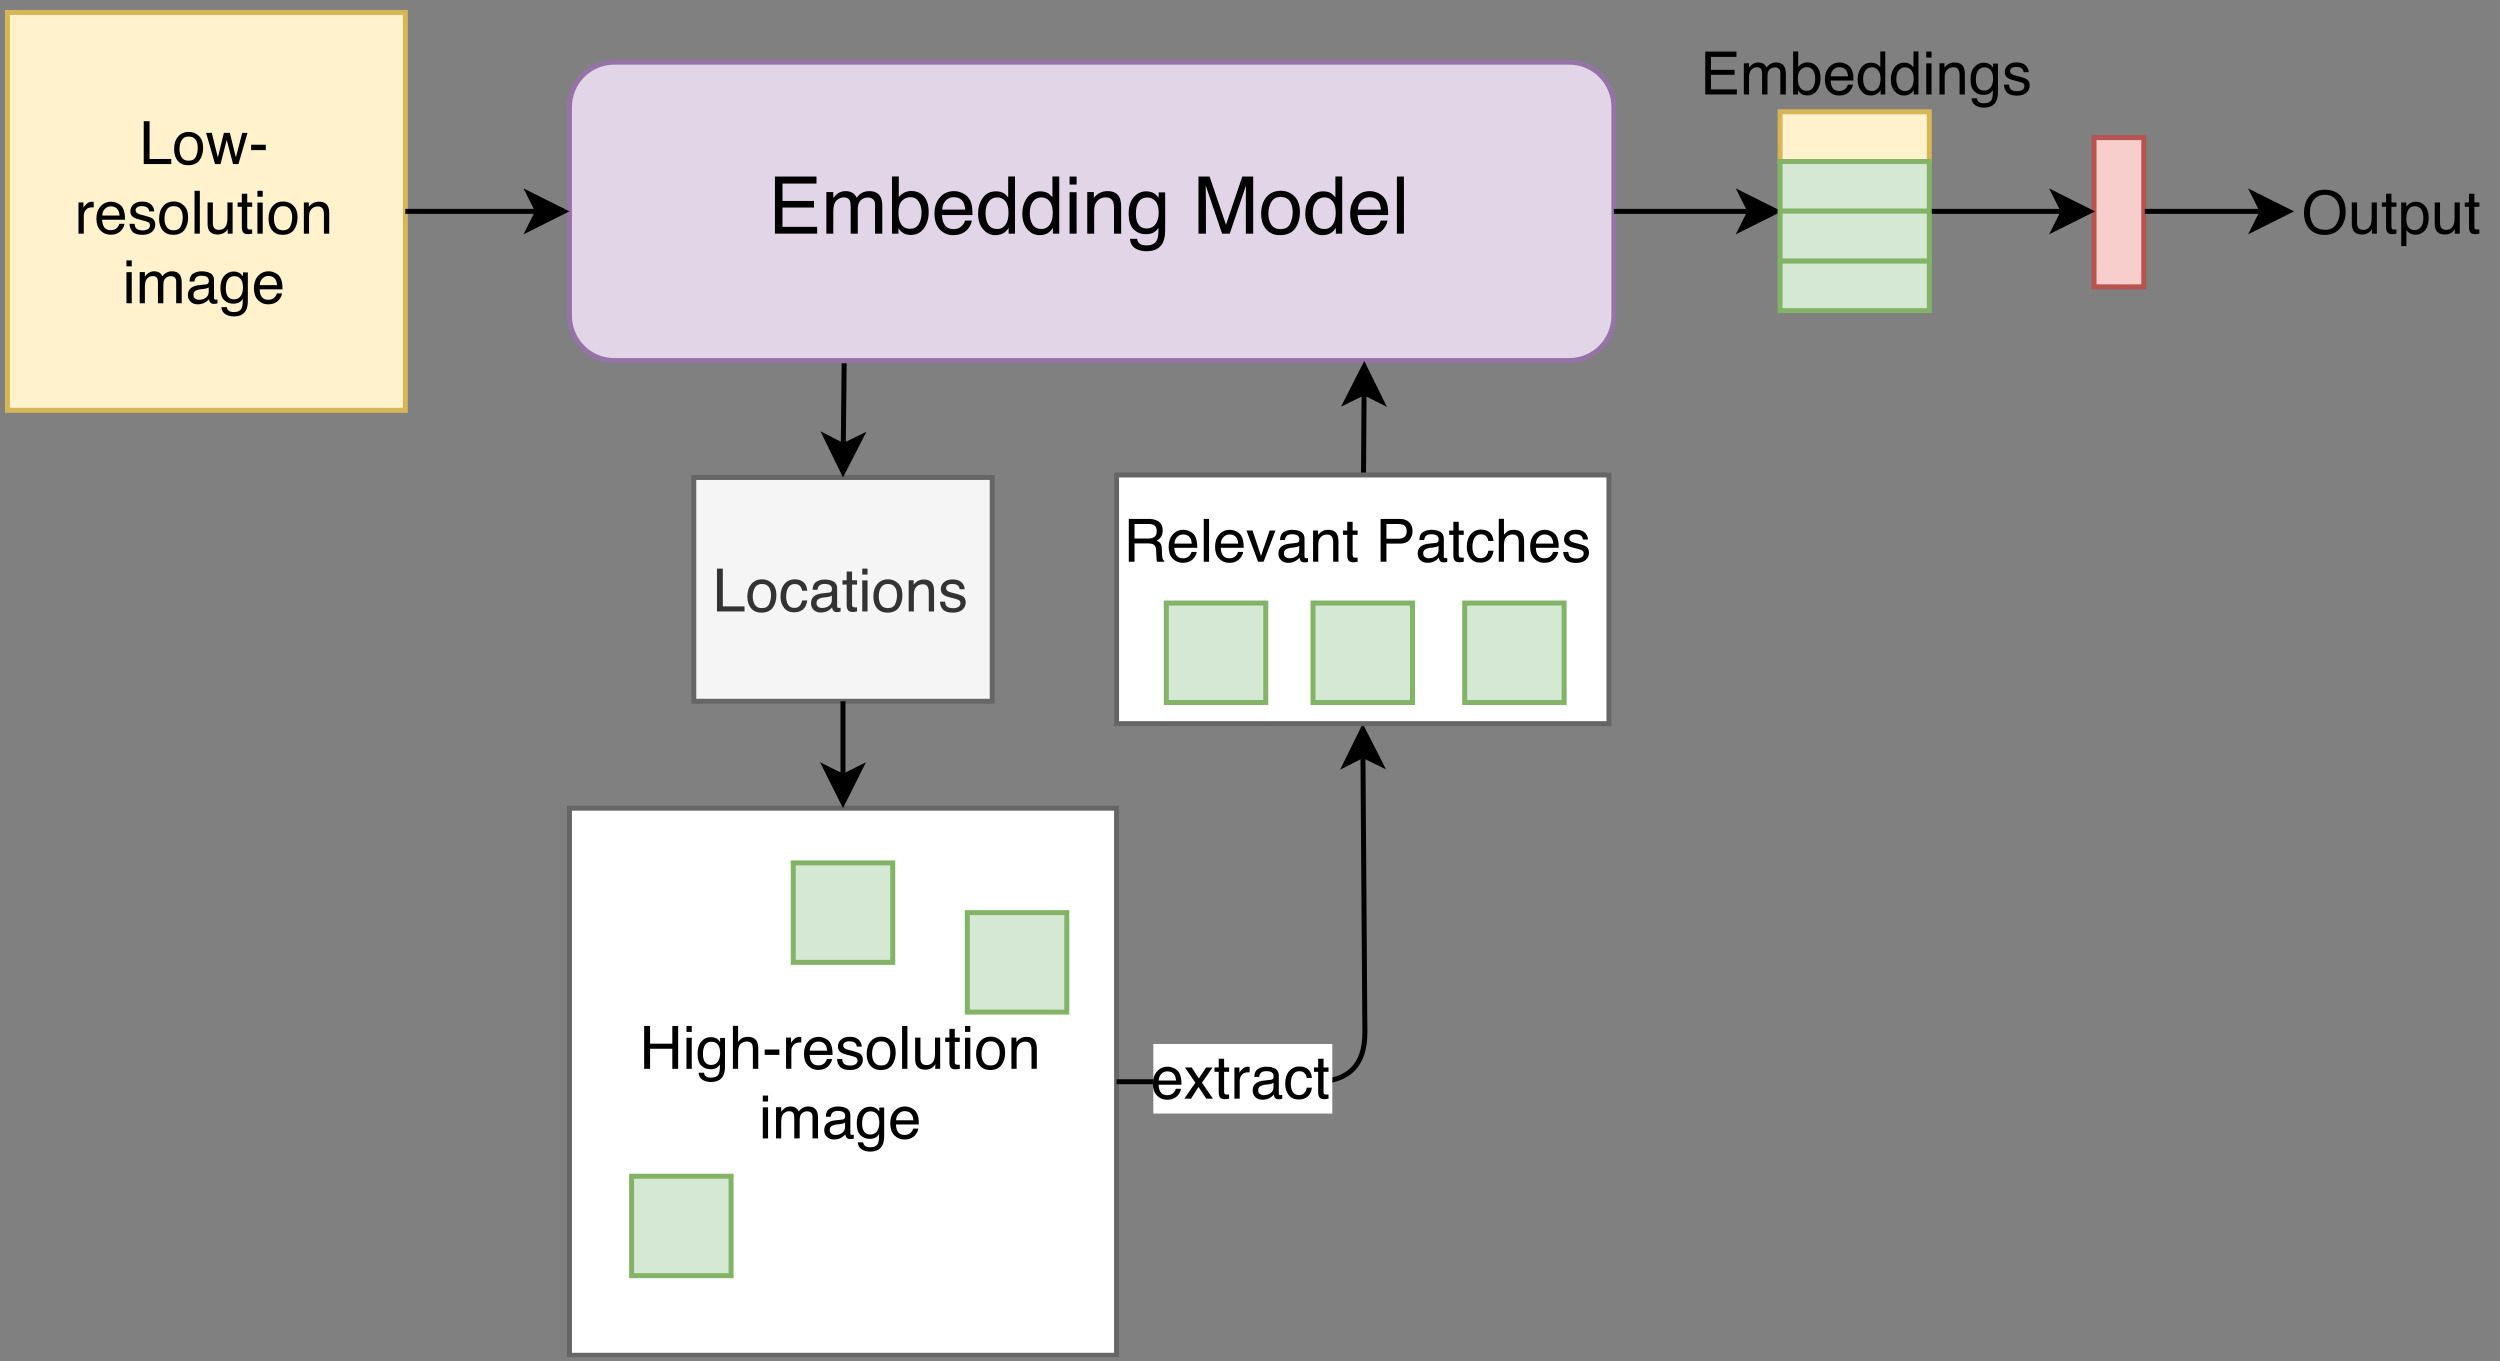 <?xml version="1.0" encoding="UTF-8"?>
<svg xmlns="http://www.w3.org/2000/svg" xmlns:xlink="http://www.w3.org/1999/xlink" width="361.92pt" height="197.04pt" viewBox="0 0 361.92 197.04" version="1.1">
<rect x="0" y="0" width="361.92" height="197.04" fill="#808080" stroke="none"/>
<defs>
<g>
<symbol overflow="visible" id="glyph0-0">
<path style="stroke:none;" d="M 0.281 0 L 0.281 -6.203 L 5.203 -6.203 L 5.203 0 Z M 4.422 -0.781 L 4.422 -5.422 L 1.062 -5.422 L 1.062 -0.781 Z M 4.422 -0.781 "/>
</symbol>
<symbol overflow="visible" id="glyph0-1">
<path style="stroke:none;" d="M 0.656 -6.203 L 1.5 -6.203 L 1.5 -0.734 L 4.641 -0.734 L 4.641 0 L 0.656 0 Z M 0.656 -6.203 "/>
</symbol>
<symbol overflow="visible" id="glyph0-2">
<path style="stroke:none;" d="M 2.344 -0.484 C 2.852 -0.484 3.203 -0.672 3.391 -1.047 C 3.574 -1.43 3.672 -1.859 3.672 -2.328 C 3.672 -2.754 3.602 -3.098 3.469 -3.359 C 3.25 -3.773 2.879 -3.984 2.359 -3.984 C 1.891 -3.984 1.551 -3.805 1.344 -3.453 C 1.133 -3.098 1.031 -2.668 1.031 -2.172 C 1.031 -1.691 1.133 -1.289 1.344 -0.969 C 1.551 -0.645 1.883 -0.484 2.344 -0.484 Z M 2.375 -4.656 C 2.957 -4.656 3.445 -4.457 3.844 -4.062 C 4.246 -3.676 4.453 -3.105 4.453 -2.359 C 4.453 -1.629 4.273 -1.023 3.922 -0.547 C 3.566 -0.066 3.02 0.172 2.281 0.172 C 1.656 0.172 1.16 -0.035 0.797 -0.453 C 0.43 -0.879 0.25 -1.445 0.25 -2.156 C 0.25 -2.914 0.441 -3.52 0.828 -3.969 C 1.211 -4.426 1.727 -4.656 2.375 -4.656 Z M 2.359 -4.625 Z M 2.359 -4.625 "/>
</symbol>
<symbol overflow="visible" id="glyph0-3">
<path style="stroke:none;" d="M 0.906 -4.516 L 1.781 -0.953 L 2.656 -4.516 L 3.516 -4.516 L 4.391 -0.984 L 5.312 -4.516 L 6.078 -4.516 L 4.766 0 L 3.984 0 L 3.062 -3.5 L 2.172 0 L 1.375 0 L 0.078 -4.516 Z M 0.906 -4.516 "/>
</symbol>
<symbol overflow="visible" id="glyph0-4">
<path style="stroke:none;" d="M 0.359 -2.797 L 2.484 -2.797 L 2.484 -2.016 L 0.359 -2.016 Z M 0.359 -2.797 "/>
</symbol>
<symbol overflow="visible" id="glyph0-5">
<path style="stroke:none;" d="M 0.578 -4.516 L 1.297 -4.516 L 1.297 -3.734 C 1.355 -3.887 1.504 -4.078 1.734 -4.297 C 1.961 -4.512 2.227 -4.625 2.531 -4.625 C 2.539 -4.625 2.562 -4.617 2.594 -4.609 C 2.633 -4.609 2.695 -4.602 2.781 -4.594 L 2.781 -3.797 C 2.727 -3.805 2.68 -3.812 2.641 -3.812 C 2.609 -3.812 2.57 -3.812 2.531 -3.812 C 2.145 -3.812 1.848 -3.684 1.641 -3.438 C 1.441 -3.195 1.344 -2.914 1.344 -2.594 L 1.344 0 L 0.578 0 Z M 0.578 -4.516 "/>
</symbol>
<symbol overflow="visible" id="glyph0-6">
<path style="stroke:none;" d="M 2.438 -4.625 C 2.758 -4.625 3.07 -4.543 3.375 -4.391 C 3.676 -4.242 3.906 -4.051 4.062 -3.812 C 4.207 -3.582 4.305 -3.316 4.359 -3.016 C 4.41 -2.805 4.438 -2.473 4.438 -2.016 L 1.125 -2.016 C 1.133 -1.555 1.238 -1.184 1.438 -0.906 C 1.645 -0.633 1.961 -0.5 2.391 -0.5 C 2.785 -0.5 3.098 -0.629 3.328 -0.891 C 3.461 -1.043 3.562 -1.223 3.625 -1.422 L 4.359 -1.422 C 4.348 -1.254 4.285 -1.066 4.172 -0.859 C 4.055 -0.66 3.93 -0.492 3.797 -0.359 C 3.566 -0.141 3.277 0.008 2.938 0.094 C 2.758 0.133 2.555 0.156 2.328 0.156 C 1.766 0.156 1.285 -0.047 0.891 -0.453 C 0.492 -0.855 0.297 -1.43 0.297 -2.172 C 0.297 -2.898 0.492 -3.488 0.891 -3.938 C 1.285 -4.395 1.801 -4.625 2.438 -4.625 Z M 3.656 -2.625 C 3.625 -2.945 3.551 -3.207 3.438 -3.406 C 3.227 -3.77 2.879 -3.953 2.391 -3.953 C 2.047 -3.953 1.754 -3.824 1.516 -3.578 C 1.273 -3.328 1.148 -3.008 1.141 -2.625 Z M 2.359 -4.625 Z M 2.359 -4.625 "/>
</symbol>
<symbol overflow="visible" id="glyph0-7">
<path style="stroke:none;" d="M 1.016 -1.422 C 1.035 -1.16 1.098 -0.961 1.203 -0.828 C 1.387 -0.586 1.719 -0.469 2.188 -0.469 C 2.465 -0.469 2.711 -0.523 2.922 -0.641 C 3.137 -0.762 3.25 -0.957 3.25 -1.219 C 3.25 -1.414 3.164 -1.562 3 -1.656 C 2.883 -1.715 2.664 -1.789 2.344 -1.875 L 1.75 -2.031 C 1.363 -2.121 1.074 -2.227 0.891 -2.344 C 0.566 -2.551 0.406 -2.836 0.406 -3.203 C 0.406 -3.629 0.555 -3.973 0.859 -4.234 C 1.168 -4.504 1.586 -4.641 2.109 -4.641 C 2.785 -4.641 3.273 -4.434 3.578 -4.031 C 3.762 -3.781 3.859 -3.508 3.859 -3.219 L 3.141 -3.219 C 3.129 -3.383 3.066 -3.539 2.953 -3.688 C 2.785 -3.883 2.48 -3.984 2.047 -3.984 C 1.766 -3.984 1.543 -3.926 1.391 -3.812 C 1.242 -3.707 1.172 -3.566 1.172 -3.391 C 1.172 -3.191 1.27 -3.035 1.469 -2.922 C 1.582 -2.848 1.75 -2.785 1.969 -2.734 L 2.469 -2.609 C 3.008 -2.473 3.375 -2.34 3.562 -2.219 C 3.863 -2.031 4.016 -1.727 4.016 -1.312 C 4.016 -0.906 3.855 -0.555 3.547 -0.266 C 3.242 0.023 2.777 0.172 2.156 0.172 C 1.477 0.172 0.996 0.02 0.719 -0.281 C 0.445 -0.59 0.301 -0.973 0.281 -1.422 Z M 2.125 -4.625 Z M 2.125 -4.625 "/>
</symbol>
<symbol overflow="visible" id="glyph0-8">
<path style="stroke:none;" d="M 0.578 -6.203 L 1.344 -6.203 L 1.344 0 L 0.578 0 Z M 0.578 -6.203 "/>
</symbol>
<symbol overflow="visible" id="glyph0-9">
<path style="stroke:none;" d="M 1.312 -4.516 L 1.312 -1.516 C 1.312 -1.285 1.348 -1.098 1.422 -0.953 C 1.555 -0.68 1.812 -0.547 2.188 -0.547 C 2.707 -0.547 3.066 -0.781 3.266 -1.25 C 3.367 -1.508 3.422 -1.859 3.422 -2.297 L 3.422 -4.516 L 4.172 -4.516 L 4.172 0 L 3.453 0 L 3.469 -0.672 C 3.375 -0.492 3.246 -0.348 3.094 -0.234 C 2.812 0.004 2.461 0.125 2.047 0.125 C 1.398 0.125 0.961 -0.086 0.734 -0.516 C 0.609 -0.754 0.547 -1.066 0.547 -1.453 L 0.547 -4.516 Z M 2.359 -4.625 Z M 2.359 -4.625 "/>
</symbol>
<symbol overflow="visible" id="glyph0-10">
<path style="stroke:none;" d="M 0.703 -5.781 L 1.484 -5.781 L 1.484 -4.516 L 2.203 -4.516 L 2.203 -3.891 L 1.484 -3.891 L 1.484 -0.953 C 1.484 -0.797 1.535 -0.691 1.641 -0.641 C 1.691 -0.609 1.789 -0.594 1.938 -0.594 C 1.965 -0.594 2.004 -0.594 2.047 -0.594 C 2.086 -0.594 2.141 -0.594 2.203 -0.594 L 2.203 0 C 2.109 0.02 2.012 0.035 1.922 0.047 C 1.828 0.066 1.727 0.078 1.625 0.078 C 1.27 0.078 1.023 -0.008 0.891 -0.188 C 0.766 -0.371 0.703 -0.613 0.703 -0.906 L 0.703 -3.891 L 0.094 -3.891 L 0.094 -4.516 L 0.703 -4.516 Z M 0.703 -5.781 "/>
</symbol>
<symbol overflow="visible" id="glyph0-11">
<path style="stroke:none;" d="M 0.562 -4.5 L 1.328 -4.5 L 1.328 0 L 0.562 0 Z M 0.562 -6.203 L 1.328 -6.203 L 1.328 -5.344 L 0.562 -5.344 Z M 0.562 -6.203 "/>
</symbol>
<symbol overflow="visible" id="glyph0-12">
<path style="stroke:none;" d="M 0.562 -4.516 L 1.281 -4.516 L 1.281 -3.875 C 1.488 -4.145 1.711 -4.336 1.953 -4.453 C 2.191 -4.566 2.457 -4.625 2.75 -4.625 C 3.395 -4.625 3.828 -4.398 4.047 -3.953 C 4.168 -3.703 4.234 -3.352 4.234 -2.906 L 4.234 0 L 3.469 0 L 3.469 -2.844 C 3.469 -3.121 3.426 -3.348 3.344 -3.516 C 3.207 -3.793 2.961 -3.938 2.609 -3.938 C 2.43 -3.938 2.285 -3.914 2.172 -3.875 C 1.961 -3.812 1.777 -3.691 1.625 -3.516 C 1.5 -3.359 1.414 -3.199 1.375 -3.047 C 1.332 -2.891 1.312 -2.66 1.312 -2.359 L 1.312 0 L 0.562 0 Z M 2.344 -4.625 Z M 2.344 -4.625 "/>
</symbol>
<symbol overflow="visible" id="glyph0-13">
<path style="stroke:none;" d="M 0.562 -4.516 L 1.312 -4.516 L 1.312 -3.875 C 1.488 -4.09 1.648 -4.254 1.797 -4.359 C 2.043 -4.535 2.332 -4.625 2.656 -4.625 C 3.008 -4.625 3.297 -4.535 3.516 -4.359 C 3.637 -4.254 3.754 -4.102 3.859 -3.906 C 4.023 -4.145 4.223 -4.32 4.453 -4.438 C 4.68 -4.559 4.938 -4.625 5.219 -4.625 C 5.82 -4.625 6.234 -4.402 6.453 -3.969 C 6.574 -3.727 6.641 -3.41 6.641 -3.016 L 6.641 0 L 5.844 0 L 5.844 -3.141 C 5.844 -3.441 5.762 -3.645 5.609 -3.75 C 5.461 -3.863 5.285 -3.922 5.078 -3.922 C 4.773 -3.922 4.512 -3.82 4.297 -3.625 C 4.086 -3.426 3.984 -3.09 3.984 -2.625 L 3.984 0 L 3.203 0 L 3.203 -2.953 C 3.203 -3.254 3.164 -3.477 3.094 -3.625 C 2.977 -3.832 2.762 -3.938 2.453 -3.938 C 2.16 -3.938 1.895 -3.82 1.656 -3.594 C 1.426 -3.375 1.312 -2.973 1.312 -2.391 L 1.312 0 L 0.562 0 Z M 0.562 -4.516 "/>
</symbol>
<symbol overflow="visible" id="glyph0-14">
<path style="stroke:none;" d="M 1.141 -1.203 C 1.141 -0.984 1.219 -0.809 1.375 -0.688 C 1.539 -0.562 1.734 -0.5 1.953 -0.5 C 2.211 -0.5 2.469 -0.555 2.719 -0.672 C 3.145 -0.879 3.359 -1.219 3.359 -1.688 L 3.359 -2.297 C 3.266 -2.234 3.145 -2.18 3 -2.141 C 2.852 -2.109 2.707 -2.082 2.562 -2.062 L 2.109 -2.016 C 1.836 -1.973 1.629 -1.91 1.484 -1.828 C 1.254 -1.703 1.141 -1.492 1.141 -1.203 Z M 2.984 -2.734 C 3.148 -2.754 3.266 -2.828 3.328 -2.953 C 3.355 -3.023 3.375 -3.125 3.375 -3.25 C 3.375 -3.508 3.277 -3.695 3.094 -3.812 C 2.914 -3.926 2.652 -3.984 2.312 -3.984 C 1.914 -3.984 1.633 -3.879 1.469 -3.672 C 1.375 -3.547 1.309 -3.367 1.281 -3.141 L 0.578 -3.141 C 0.586 -3.691 0.766 -4.078 1.109 -4.297 C 1.461 -4.512 1.867 -4.625 2.328 -4.625 C 2.855 -4.625 3.289 -4.523 3.625 -4.328 C 3.957 -4.117 4.125 -3.801 4.125 -3.375 L 4.125 -0.781 C 4.125 -0.695 4.141 -0.629 4.172 -0.578 C 4.199 -0.535 4.27 -0.516 4.375 -0.516 C 4.402 -0.516 4.441 -0.516 4.484 -0.516 C 4.523 -0.523 4.57 -0.535 4.625 -0.547 L 4.625 0.016 C 4.5 0.055 4.402 0.078 4.344 0.078 C 4.281 0.086 4.195 0.094 4.094 0.094 C 3.832 0.094 3.645 0 3.531 -0.188 C 3.469 -0.277 3.418 -0.414 3.391 -0.594 C 3.242 -0.395 3.023 -0.215 2.734 -0.062 C 2.441 0.082 2.117 0.156 1.766 0.156 C 1.348 0.156 1.004 0.027 0.734 -0.219 C 0.473 -0.477 0.344 -0.801 0.344 -1.188 C 0.344 -1.602 0.473 -1.926 0.734 -2.156 C 0.992 -2.383 1.336 -2.531 1.766 -2.594 Z M 2.344 -4.625 Z M 2.344 -4.625 "/>
</symbol>
<symbol overflow="visible" id="glyph0-15">
<path style="stroke:none;" d="M 2.156 -4.594 C 2.508 -4.594 2.816 -4.508 3.078 -4.344 C 3.223 -4.238 3.367 -4.09 3.516 -3.906 L 3.516 -4.469 L 4.219 -4.469 L 4.219 -0.359 C 4.219 0.211 4.133 0.66 3.969 0.984 C 3.656 1.598 3.059 1.906 2.188 1.906 C 1.695 1.906 1.285 1.793 0.953 1.578 C 0.617 1.359 0.43 1.02 0.391 0.562 L 1.172 0.562 C 1.199 0.758 1.273 0.914 1.391 1.031 C 1.555 1.195 1.828 1.281 2.203 1.281 C 2.785 1.281 3.164 1.074 3.344 0.672 C 3.445 0.422 3.492 -0.008 3.484 -0.625 C 3.336 -0.395 3.152 -0.223 2.938 -0.109 C 2.727 0.004 2.445 0.062 2.094 0.062 C 1.602 0.062 1.168 -0.109 0.797 -0.453 C 0.43 -0.805 0.25 -1.383 0.25 -2.188 C 0.25 -2.945 0.43 -3.535 0.797 -3.953 C 1.168 -4.379 1.625 -4.594 2.156 -4.594 Z M 3.516 -2.281 C 3.516 -2.84 3.398 -3.254 3.172 -3.516 C 2.941 -3.785 2.648 -3.922 2.297 -3.922 C 1.754 -3.922 1.383 -3.668 1.188 -3.172 C 1.082 -2.91 1.031 -2.559 1.031 -2.125 C 1.031 -1.613 1.133 -1.223 1.344 -0.953 C 1.551 -0.691 1.832 -0.562 2.188 -0.562 C 2.727 -0.562 3.109 -0.805 3.328 -1.297 C 3.449 -1.574 3.516 -1.906 3.516 -2.281 Z M 2.234 -4.625 Z M 2.234 -4.625 "/>
</symbol>
<symbol overflow="visible" id="glyph0-16">
<path style="stroke:none;" d="M 2.297 -4.656 C 2.805 -4.656 3.219 -4.527 3.531 -4.281 C 3.852 -4.031 4.051 -3.602 4.125 -3 L 3.375 -3 C 3.332 -3.277 3.227 -3.508 3.062 -3.688 C 2.906 -3.871 2.648 -3.969 2.297 -3.969 C 1.816 -3.969 1.473 -3.73 1.266 -3.266 C 1.129 -2.953 1.062 -2.57 1.062 -2.125 C 1.062 -1.676 1.156 -1.293 1.344 -0.984 C 1.527 -0.672 1.832 -0.516 2.25 -0.516 C 2.559 -0.516 2.812 -0.609 3 -0.797 C 3.184 -0.992 3.312 -1.258 3.375 -1.594 L 4.125 -1.594 C 4.031 -1 3.816 -0.559 3.484 -0.281 C 3.148 -0.008 2.715 0.125 2.188 0.125 C 1.594 0.125 1.117 -0.086 0.766 -0.516 C 0.422 -0.949 0.25 -1.492 0.25 -2.141 C 0.25 -2.93 0.441 -3.547 0.828 -3.984 C 1.211 -4.43 1.703 -4.656 2.297 -4.656 Z M 2.188 -4.625 Z M 2.188 -4.625 "/>
</symbol>
<symbol overflow="visible" id="glyph0-17">
<path style="stroke:none;" d="M 0.672 -6.203 L 1.531 -6.203 L 1.531 -3.641 L 4.75 -3.641 L 4.75 -6.203 L 5.594 -6.203 L 5.594 0 L 4.75 0 L 4.75 -2.906 L 1.531 -2.906 L 1.531 0 L 0.672 0 Z M 0.672 -6.203 "/>
</symbol>
<symbol overflow="visible" id="glyph0-18">
<path style="stroke:none;" d="M 0.562 -6.219 L 1.312 -6.219 L 1.312 -3.906 C 1.496 -4.133 1.66 -4.297 1.797 -4.391 C 2.043 -4.543 2.352 -4.625 2.719 -4.625 C 3.371 -4.625 3.816 -4.395 4.047 -3.938 C 4.168 -3.688 4.234 -3.34 4.234 -2.906 L 4.234 0 L 3.453 0 L 3.453 -2.844 C 3.453 -3.176 3.41 -3.422 3.328 -3.578 C 3.191 -3.824 2.934 -3.953 2.562 -3.953 C 2.238 -3.953 1.945 -3.84 1.688 -3.625 C 1.438 -3.406 1.312 -2.992 1.312 -2.391 L 1.312 0 L 0.562 0 Z M 0.562 -6.219 "/>
</symbol>
<symbol overflow="visible" id="glyph0-19">
<path style="stroke:none;" d="M 0.125 -4.516 L 1.109 -4.516 L 2.141 -2.922 L 3.203 -4.516 L 4.125 -4.5 L 2.594 -2.312 L 4.188 0 L 3.219 0 L 2.094 -1.703 L 1.016 0 L 0.047 0 L 1.641 -2.312 Z M 0.125 -4.516 "/>
</symbol>
<symbol overflow="visible" id="glyph0-20">
<path style="stroke:none;" d="M 3.328 -6.359 C 4.418 -6.359 5.234 -6.008 5.766 -5.312 C 6.168 -4.758 6.375 -4.055 6.375 -3.203 C 6.375 -2.273 6.137 -1.508 5.672 -0.906 C 5.117 -0.176 4.332 0.188 3.312 0.188 C 2.363 0.188 1.613 -0.129 1.062 -0.766 C 0.582 -1.367 0.344 -2.133 0.344 -3.062 C 0.344 -3.902 0.551 -4.625 0.969 -5.219 C 1.496 -5.977 2.285 -6.359 3.328 -6.359 Z M 3.422 -0.562 C 4.16 -0.562 4.691 -0.828 5.016 -1.359 C 5.348 -1.887 5.516 -2.5 5.516 -3.188 C 5.516 -3.914 5.32 -4.504 4.938 -4.953 C 4.562 -5.398 4.043 -5.625 3.391 -5.625 C 2.742 -5.625 2.215 -5.398 1.812 -4.953 C 1.406 -4.516 1.203 -3.867 1.203 -3.016 C 1.203 -2.328 1.375 -1.742 1.719 -1.266 C 2.07 -0.797 2.641 -0.562 3.422 -0.562 Z M 3.359 -6.359 Z M 3.359 -6.359 "/>
</symbol>
<symbol overflow="visible" id="glyph0-21">
<path style="stroke:none;" d="M 2.469 -0.516 C 2.82 -0.516 3.113 -0.66 3.344 -0.953 C 3.582 -1.254 3.703 -1.695 3.703 -2.281 C 3.703 -2.645 3.648 -2.957 3.547 -3.219 C 3.348 -3.715 2.988 -3.969 2.469 -3.969 C 1.938 -3.969 1.574 -3.699 1.391 -3.172 C 1.285 -2.891 1.234 -2.527 1.234 -2.094 C 1.234 -1.75 1.285 -1.449 1.391 -1.203 C 1.574 -0.742 1.938 -0.516 2.469 -0.516 Z M 0.5 -4.5 L 1.234 -4.5 L 1.234 -3.891 C 1.387 -4.098 1.555 -4.258 1.734 -4.375 C 1.992 -4.539 2.297 -4.625 2.641 -4.625 C 3.148 -4.625 3.582 -4.426 3.938 -4.031 C 4.289 -3.645 4.469 -3.086 4.469 -2.359 C 4.469 -1.367 4.211 -0.664 3.703 -0.25 C 3.379 0.02 2.996 0.156 2.562 0.156 C 2.219 0.156 1.93 0.074 1.703 -0.078 C 1.566 -0.16 1.414 -0.301 1.25 -0.5 L 1.25 1.797 L 0.5 1.797 Z M 0.5 -4.5 "/>
</symbol>
<symbol overflow="visible" id="glyph0-22">
<path style="stroke:none;" d="M 3.547 -3.359 C 3.93 -3.359 4.238 -3.438 4.469 -3.594 C 4.695 -3.746 4.812 -4.035 4.812 -4.453 C 4.812 -4.887 4.652 -5.188 4.344 -5.344 C 4.164 -5.426 3.934 -5.469 3.656 -5.469 L 1.594 -5.469 L 1.594 -3.359 Z M 0.766 -6.203 L 3.625 -6.203 C 4.102 -6.203 4.492 -6.129 4.797 -5.984 C 5.379 -5.723 5.672 -5.238 5.672 -4.531 C 5.672 -4.156 5.59 -3.848 5.438 -3.609 C 5.281 -3.379 5.066 -3.191 4.797 -3.047 C 5.035 -2.953 5.219 -2.82 5.344 -2.656 C 5.465 -2.5 5.535 -2.238 5.547 -1.875 L 5.578 -1.047 C 5.586 -0.805 5.609 -0.629 5.641 -0.516 C 5.691 -0.316 5.781 -0.191 5.906 -0.141 L 5.906 0 L 4.875 0 C 4.844 -0.051 4.816 -0.117 4.797 -0.203 C 4.785 -0.285 4.773 -0.453 4.766 -0.703 L 4.719 -1.734 C 4.695 -2.137 4.543 -2.41 4.266 -2.547 C 4.109 -2.617 3.855 -2.656 3.516 -2.656 L 1.594 -2.656 L 1.594 0 L 0.766 0 Z M 0.766 -6.203 "/>
</symbol>
<symbol overflow="visible" id="glyph0-23">
<path style="stroke:none;" d="M 0.922 -4.516 L 2.141 -0.844 L 3.391 -4.516 L 4.234 -4.516 L 2.516 0 L 1.719 0 L 0.047 -4.516 Z M 0.922 -4.516 "/>
</symbol>
<symbol overflow="visible" id="glyph0-24">
<path style="stroke:none;" d=""/>
</symbol>
<symbol overflow="visible" id="glyph0-25">
<path style="stroke:none;" d="M 0.734 -6.203 L 3.531 -6.203 C 4.082 -6.203 4.523 -6.043 4.859 -5.734 C 5.191 -5.422 5.359 -4.98 5.359 -4.422 C 5.359 -3.941 5.207 -3.52 4.906 -3.156 C 4.613 -2.801 4.152 -2.625 3.531 -2.625 L 1.578 -2.625 L 1.578 0 L 0.734 0 Z M 4.516 -4.422 C 4.516 -4.867 4.348 -5.176 4.016 -5.344 C 3.828 -5.426 3.57 -5.469 3.25 -5.469 L 1.578 -5.469 L 1.578 -3.328 L 3.25 -3.328 C 3.621 -3.328 3.926 -3.406 4.156 -3.562 C 4.395 -3.727 4.516 -4.016 4.516 -4.422 Z M 4.516 -4.422 "/>
</symbol>
<symbol overflow="visible" id="glyph0-26">
<path style="stroke:none;" d="M 0.734 -6.203 L 5.25 -6.203 L 5.25 -5.438 L 1.562 -5.438 L 1.562 -3.562 L 4.984 -3.562 L 4.984 -2.844 L 1.562 -2.844 L 1.562 -0.734 L 5.312 -0.734 L 5.312 0 L 0.734 0 Z M 3.031 -6.203 Z M 3.031 -6.203 "/>
</symbol>
<symbol overflow="visible" id="glyph0-27">
<path style="stroke:none;" d="M 0.5 -6.219 L 1.234 -6.219 L 1.234 -3.969 C 1.398 -4.184 1.598 -4.352 1.828 -4.469 C 2.055 -4.582 2.305 -4.641 2.578 -4.641 C 3.137 -4.641 3.594 -4.441 3.938 -4.047 C 4.289 -3.66 4.469 -3.09 4.469 -2.344 C 4.469 -1.633 4.293 -1.039 3.953 -0.562 C 3.609 -0.094 3.129 0.141 2.516 0.141 C 2.172 0.141 1.883 0.055 1.656 -0.109 C 1.508 -0.199 1.355 -0.359 1.203 -0.578 L 1.203 0 L 0.5 0 Z M 2.469 -0.531 C 2.883 -0.531 3.191 -0.691 3.391 -1.016 C 3.598 -1.336 3.703 -1.77 3.703 -2.312 C 3.703 -2.777 3.598 -3.172 3.391 -3.484 C 3.191 -3.793 2.895 -3.953 2.5 -3.953 C 2.145 -3.953 1.836 -3.82 1.578 -3.562 C 1.316 -3.312 1.188 -2.895 1.188 -2.312 C 1.188 -1.883 1.242 -1.539 1.359 -1.281 C 1.555 -0.781 1.926 -0.531 2.469 -0.531 Z M 2.469 -0.531 "/>
</symbol>
<symbol overflow="visible" id="glyph0-28">
<path style="stroke:none;" d="M 1.031 -2.203 C 1.031 -1.723 1.133 -1.316 1.344 -0.984 C 1.551 -0.66 1.879 -0.5 2.328 -0.5 C 2.68 -0.5 2.973 -0.648 3.203 -0.953 C 3.43 -1.254 3.547 -1.688 3.547 -2.25 C 3.547 -2.82 3.426 -3.242 3.188 -3.516 C 2.957 -3.793 2.668 -3.938 2.328 -3.938 C 1.941 -3.938 1.629 -3.789 1.391 -3.5 C 1.148 -3.207 1.031 -2.773 1.031 -2.203 Z M 2.188 -4.594 C 2.527 -4.594 2.816 -4.52 3.047 -4.375 C 3.18 -4.289 3.336 -4.145 3.516 -3.938 L 3.516 -6.219 L 4.234 -6.219 L 4.234 0 L 3.562 0 L 3.562 -0.625 C 3.383 -0.352 3.168 -0.152 2.922 -0.031 C 2.68 0.09 2.402 0.156 2.094 0.156 C 1.594 0.156 1.152 -0.051 0.781 -0.469 C 0.414 -0.895 0.234 -1.461 0.234 -2.172 C 0.234 -2.824 0.398 -3.395 0.734 -3.875 C 1.074 -4.352 1.562 -4.594 2.188 -4.594 Z M 2.188 -4.594 "/>
</symbol>
<symbol overflow="visible" id="glyph1-0">
<path style="stroke:none;" d="M 0.375 0 L 0.375 -8.266 L 6.922 -8.266 L 6.922 0 Z M 5.891 -1.031 L 5.891 -7.219 L 1.406 -7.219 L 1.406 -1.031 Z M 5.891 -1.031 "/>
</symbol>
<symbol overflow="visible" id="glyph1-1">
<path style="stroke:none;" d="M 0.984 -8.266 L 7 -8.266 L 7 -7.25 L 2.078 -7.25 L 2.078 -4.734 L 6.641 -4.734 L 6.641 -3.781 L 2.078 -3.781 L 2.078 -0.984 L 7.094 -0.984 L 7.094 0 L 0.984 0 Z M 4.031 -8.266 Z M 4.031 -8.266 "/>
</symbol>
<symbol overflow="visible" id="glyph1-2">
<path style="stroke:none;" d="M 0.75 -6.016 L 1.75 -6.016 L 1.75 -5.172 C 1.988 -5.461 2.203 -5.676 2.391 -5.812 C 2.723 -6.039 3.102 -6.156 3.531 -6.156 C 4.008 -6.156 4.395 -6.035 4.688 -5.797 C 4.852 -5.66 5.004 -5.461 5.141 -5.203 C 5.367 -5.523 5.633 -5.766 5.938 -5.922 C 6.238 -6.074 6.578 -6.156 6.953 -6.156 C 7.762 -6.156 8.316 -5.863 8.609 -5.281 C 8.762 -4.969 8.844 -4.543 8.844 -4.016 L 8.844 0 L 7.797 0 L 7.797 -4.188 C 7.797 -4.582 7.691 -4.852 7.484 -5 C 7.285 -5.152 7.043 -5.234 6.766 -5.234 C 6.359 -5.234 6.008 -5.098 5.719 -4.828 C 5.438 -4.566 5.297 -4.121 5.297 -3.5 L 5.297 0 L 4.266 0 L 4.266 -3.938 C 4.266 -4.34 4.215 -4.641 4.125 -4.828 C 3.969 -5.105 3.68 -5.25 3.266 -5.25 C 2.879 -5.25 2.527 -5.098 2.219 -4.797 C 1.906 -4.504 1.75 -3.965 1.75 -3.188 L 1.75 0 L 0.75 0 Z M 0.75 -6.016 "/>
</symbol>
<symbol overflow="visible" id="glyph1-3">
<path style="stroke:none;" d="M 0.656 -8.281 L 1.641 -8.281 L 1.641 -5.297 C 1.867 -5.574 2.133 -5.789 2.438 -5.938 C 2.746 -6.09 3.082 -6.172 3.438 -6.172 C 4.184 -6.172 4.797 -5.914 5.266 -5.406 C 5.73 -4.895 5.969 -4.133 5.969 -3.125 C 5.969 -2.176 5.73 -1.383 5.266 -0.75 C 4.805 -0.125 4.168 0.188 3.359 0.188 C 2.898 0.188 2.512 0.074 2.203 -0.141 C 2.016 -0.273 1.809 -0.484 1.594 -0.766 L 1.594 0 L 0.656 0 Z M 3.297 -0.703 C 3.836 -0.703 4.242 -0.914 4.516 -1.344 C 4.793 -1.777 4.938 -2.359 4.938 -3.078 C 4.938 -3.711 4.793 -4.238 4.516 -4.656 C 4.242 -5.07 3.848 -5.281 3.328 -5.281 C 2.859 -5.281 2.449 -5.105 2.109 -4.766 C 1.766 -4.422 1.594 -3.855 1.594 -3.078 C 1.594 -2.516 1.664 -2.055 1.812 -1.703 C 2.07 -1.035 2.566 -0.703 3.297 -0.703 Z M 3.297 -0.703 "/>
</symbol>
<symbol overflow="visible" id="glyph1-4">
<path style="stroke:none;" d="M 3.25 -6.156 C 3.676 -6.156 4.086 -6.055 4.484 -5.859 C 4.887 -5.66 5.195 -5.398 5.406 -5.078 C 5.613 -4.773 5.75 -4.418 5.812 -4.016 C 5.871 -3.734 5.906 -3.289 5.906 -2.688 L 1.484 -2.688 C 1.504 -2.07 1.648 -1.574 1.922 -1.203 C 2.191 -0.836 2.609 -0.656 3.172 -0.656 C 3.699 -0.656 4.125 -0.832 4.438 -1.188 C 4.621 -1.383 4.754 -1.617 4.828 -1.891 L 5.812 -1.891 C 5.789 -1.672 5.707 -1.426 5.562 -1.156 C 5.414 -0.883 5.246 -0.66 5.062 -0.484 C 4.75 -0.18 4.367 0.02 3.922 0.125 C 3.672 0.184 3.395 0.219 3.094 0.219 C 2.344 0.219 1.707 -0.051 1.188 -0.594 C 0.664 -1.145 0.406 -1.91 0.406 -2.891 C 0.406 -3.855 0.664 -4.645 1.188 -5.25 C 1.715 -5.852 2.406 -6.156 3.25 -6.156 Z M 4.859 -3.484 C 4.816 -3.93 4.723 -4.285 4.578 -4.547 C 4.297 -5.035 3.832 -5.281 3.188 -5.281 C 2.719 -5.281 2.324 -5.105 2.016 -4.766 C 1.703 -4.43 1.535 -4.004 1.516 -3.484 Z M 3.156 -6.172 Z M 3.156 -6.172 "/>
</symbol>
<symbol overflow="visible" id="glyph1-5">
<path style="stroke:none;" d="M 1.391 -2.938 C 1.391 -2.289 1.523 -1.746 1.797 -1.312 C 2.066 -0.883 2.504 -0.672 3.109 -0.672 C 3.574 -0.672 3.961 -0.867 4.266 -1.266 C 4.566 -1.668 4.719 -2.254 4.719 -3.016 C 4.719 -3.773 4.559 -4.336 4.25 -4.703 C 3.938 -5.066 3.551 -5.25 3.094 -5.25 C 2.582 -5.25 2.168 -5.051 1.859 -4.656 C 1.547 -4.27 1.391 -3.695 1.391 -2.938 Z M 2.906 -6.125 C 3.363 -6.125 3.75 -6.027 4.062 -5.844 C 4.238 -5.727 4.441 -5.527 4.672 -5.25 L 4.672 -8.281 L 5.656 -8.281 L 5.656 0 L 4.734 0 L 4.734 -0.844 C 4.504 -0.469 4.227 -0.195 3.906 -0.031 C 3.582 0.133 3.211 0.219 2.797 0.219 C 2.117 0.219 1.535 -0.062 1.047 -0.625 C 0.555 -1.195 0.312 -1.953 0.312 -2.891 C 0.312 -3.762 0.535 -4.52 0.984 -5.156 C 1.43 -5.801 2.07 -6.125 2.906 -6.125 Z M 2.906 -6.125 "/>
</symbol>
<symbol overflow="visible" id="glyph1-6">
<path style="stroke:none;" d="M 0.75 -6 L 1.766 -6 L 1.766 0 L 0.75 0 Z M 0.75 -8.266 L 1.766 -8.266 L 1.766 -7.109 L 0.75 -7.109 Z M 0.75 -8.266 "/>
</symbol>
<symbol overflow="visible" id="glyph1-7">
<path style="stroke:none;" d="M 0.75 -6.016 L 1.703 -6.016 L 1.703 -5.172 C 1.98 -5.523 2.285 -5.773 2.609 -5.922 C 2.93 -6.074 3.285 -6.156 3.672 -6.156 C 4.523 -6.156 5.102 -5.855 5.406 -5.266 C 5.57 -4.941 5.656 -4.473 5.656 -3.859 L 5.656 0 L 4.625 0 L 4.625 -3.797 C 4.625 -4.16 4.566 -4.457 4.453 -4.688 C 4.273 -5.059 3.949 -5.25 3.484 -5.25 C 3.242 -5.25 3.043 -5.223 2.891 -5.172 C 2.609 -5.086 2.363 -4.918 2.156 -4.672 C 1.988 -4.473 1.879 -4.27 1.828 -4.062 C 1.773 -3.852 1.75 -3.551 1.75 -3.156 L 1.75 0 L 0.75 0 Z M 3.125 -6.172 Z M 3.125 -6.172 "/>
</symbol>
<symbol overflow="visible" id="glyph1-8">
<path style="stroke:none;" d="M 2.875 -6.125 C 3.34 -6.125 3.754 -6.008 4.109 -5.781 C 4.293 -5.645 4.488 -5.449 4.688 -5.203 L 4.688 -5.969 L 5.625 -5.969 L 5.625 -0.484 C 5.625 0.273 5.508 0.879 5.281 1.328 C 4.863 2.137 4.07 2.547 2.906 2.547 C 2.258 2.547 1.711 2.398 1.266 2.109 C 0.828 1.816 0.582 1.363 0.531 0.75 L 1.562 0.75 C 1.602 1.02 1.695 1.227 1.844 1.375 C 2.07 1.59 2.43 1.703 2.922 1.703 C 3.699 1.703 4.211 1.43 4.453 0.891 C 4.598 0.566 4.664 -0.008 4.656 -0.844 C 4.445 -0.531 4.195 -0.293 3.906 -0.141 C 3.625 0.004 3.246 0.078 2.781 0.078 C 2.133 0.078 1.566 -0.148 1.078 -0.609 C 0.586 -1.074 0.344 -1.848 0.344 -2.922 C 0.344 -3.93 0.586 -4.719 1.078 -5.281 C 1.574 -5.84 2.176 -6.125 2.875 -6.125 Z M 4.688 -3.031 C 4.688 -3.777 4.527 -4.332 4.219 -4.688 C 3.914 -5.051 3.523 -5.234 3.047 -5.234 C 2.336 -5.234 1.852 -4.898 1.594 -4.234 C 1.457 -3.879 1.391 -3.41 1.391 -2.828 C 1.391 -2.148 1.523 -1.633 1.797 -1.281 C 2.066 -0.926 2.438 -0.75 2.906 -0.75 C 3.633 -0.75 4.145 -1.078 4.438 -1.734 C 4.602 -2.105 4.688 -2.539 4.688 -3.031 Z M 2.984 -6.172 Z M 2.984 -6.172 "/>
</symbol>
<symbol overflow="visible" id="glyph1-9">
<path style="stroke:none;" d=""/>
</symbol>
<symbol overflow="visible" id="glyph1-10">
<path style="stroke:none;" d="M 0.844 -8.266 L 2.453 -8.266 L 4.828 -1.281 L 7.188 -8.266 L 8.766 -8.266 L 8.766 0 L 7.703 0 L 7.703 -4.875 C 7.703 -5.039 7.703 -5.316 7.703 -5.703 C 7.711 -6.098 7.719 -6.52 7.719 -6.969 L 5.375 0 L 4.266 0 L 1.891 -6.969 L 1.891 -6.719 C 1.891 -6.508 1.895 -6.195 1.906 -5.781 C 1.914 -5.375 1.922 -5.07 1.922 -4.875 L 1.922 0 L 0.844 0 Z M 0.844 -8.266 "/>
</symbol>
<symbol overflow="visible" id="glyph1-11">
<path style="stroke:none;" d="M 3.125 -0.656 C 3.801 -0.656 4.266 -0.906 4.516 -1.406 C 4.762 -1.914 4.891 -2.484 4.891 -3.109 C 4.891 -3.668 4.793 -4.129 4.609 -4.484 C 4.328 -5.035 3.836 -5.312 3.141 -5.312 C 2.523 -5.312 2.074 -5.07 1.797 -4.594 C 1.516 -4.125 1.375 -3.555 1.375 -2.891 C 1.375 -2.254 1.516 -1.723 1.797 -1.297 C 2.074 -0.867 2.52 -0.656 3.125 -0.656 Z M 3.172 -6.203 C 3.941 -6.203 4.594 -5.941 5.125 -5.422 C 5.664 -4.898 5.938 -4.137 5.938 -3.141 C 5.938 -2.172 5.699 -1.367 5.234 -0.734 C 4.766 -0.098 4.027 0.219 3.031 0.219 C 2.207 0.219 1.551 -0.062 1.062 -0.625 C 0.57 -1.184 0.328 -1.938 0.328 -2.875 C 0.328 -3.883 0.582 -4.691 1.094 -5.297 C 1.613 -5.898 2.305 -6.203 3.172 -6.203 Z M 3.141 -6.172 Z M 3.141 -6.172 "/>
</symbol>
<symbol overflow="visible" id="glyph1-12">
<path style="stroke:none;" d="M 0.766 -8.266 L 1.781 -8.266 L 1.781 0 L 0.766 0 Z M 0.766 -8.266 "/>
</symbol>
</g>
<clipPath id="clip1">
  <path d="M 82 116 L 162 116 L 162 196.473 L 82 196.473 Z M 82 116 "/>
</clipPath>
</defs>
<g id="surface1">
<path style="fill-rule:nonzero;fill:rgb(100%,94.899%,79.999%);fill-opacity:1;stroke-width:1;stroke-linecap:butt;stroke-linejoin:miter;stroke:rgb(83.919%,71.37%,33.73%);stroke-opacity:1;stroke-miterlimit:4;" d="M 0.998 2.002 L 80.998 2.002 L 80.998 82.002 L 0.998 82.002 Z M 0.998 2.002 " transform="matrix(0.72,0,0,0.72,0.36,0.36)"/>
<g style="fill:rgb(0%,0%,0%);fill-opacity:1;">
  <use xlink:href="#glyph0-1" x="20.151" y="23.75"/>
  <use xlink:href="#glyph0-2" x="24.954" y="23.75"/>
  <use xlink:href="#glyph0-3" x="29.757" y="23.75"/>
  <use xlink:href="#glyph0-4" x="35.994" y="23.75"/>
</g>
<g style="fill:rgb(0%,0%,0%);fill-opacity:1;">
  <use xlink:href="#glyph0-5" x="10.784" y="33.825"/>
  <use xlink:href="#glyph0-6" x="13.66" y="33.825"/>
  <use xlink:href="#glyph0-7" x="18.463" y="33.825"/>
  <use xlink:href="#glyph0-2" x="22.781" y="33.825"/>
  <use xlink:href="#glyph0-8" x="27.584" y="33.825"/>
  <use xlink:href="#glyph0-9" x="29.503" y="33.825"/>
  <use xlink:href="#glyph0-10" x="34.306" y="33.825"/>
  <use xlink:href="#glyph0-11" x="36.705" y="33.825"/>
  <use xlink:href="#glyph0-2" x="38.624" y="33.825"/>
  <use xlink:href="#glyph0-12" x="43.427" y="33.825"/>
</g>
<g style="fill:rgb(0%,0%,0%);fill-opacity:1;">
  <use xlink:href="#glyph0-11" x="17.745" y="43.901"/>
  <use xlink:href="#glyph0-13" x="19.663" y="43.901"/>
  <use xlink:href="#glyph0-14" x="26.857" y="43.901"/>
  <use xlink:href="#glyph0-15" x="31.66" y="43.901"/>
  <use xlink:href="#glyph0-6" x="36.463" y="43.901"/>
</g>
<path style="fill-rule:nonzero;fill:rgb(88.239%,83.53%,90.59%);fill-opacity:1;stroke-width:1;stroke-linecap:butt;stroke-linejoin:miter;stroke:rgb(58.82%,45.099%,65.099%);stroke-opacity:1;stroke-miterlimit:4;" d="M 122.997 12 L 314.999 12 C 315.59 12 316.176 12.06 316.757 12.174 C 317.338 12.288 317.897 12.461 318.445 12.684 C 318.988 12.912 319.509 13.189 319.998 13.514 C 320.491 13.846 320.947 14.22 321.365 14.638 C 321.783 15.056 322.152 15.506 322.483 16 C 322.809 16.489 323.091 17.01 323.314 17.558 C 323.542 18.101 323.71 18.665 323.829 19.246 C 323.943 19.821 323.998 20.408 323.998 20.999 L 323.998 62.999 C 323.998 63.591 323.943 64.177 323.829 64.758 C 323.71 65.333 323.542 65.898 323.314 66.446 C 323.091 66.989 322.809 67.51 322.483 67.998 C 322.152 68.492 321.783 68.948 321.365 69.366 C 320.947 69.784 320.491 70.153 319.998 70.484 C 319.509 70.81 318.988 71.087 318.445 71.314 C 317.897 71.542 317.338 71.711 316.757 71.825 C 316.176 71.944 315.59 71.998 314.999 71.998 L 122.997 71.998 C 122.411 71.998 121.825 71.944 121.244 71.825 C 120.664 71.711 120.105 71.542 119.556 71.314 C 119.008 71.087 118.492 70.81 117.999 70.484 C 117.51 70.153 117.054 69.784 116.636 69.366 C 116.218 68.948 115.844 68.492 115.518 67.998 C 115.187 67.51 114.91 66.989 114.688 66.446 C 114.46 65.898 114.286 65.333 114.172 64.758 C 114.058 64.177 113.998 63.591 113.998 62.999 L 113.998 20.999 C 113.998 20.408 114.058 19.821 114.172 19.246 C 114.286 18.665 114.46 18.101 114.688 17.558 C 114.91 17.01 115.187 16.489 115.518 16 C 115.844 15.506 116.218 15.056 116.636 14.638 C 117.054 14.22 117.51 13.846 117.999 13.514 C 118.492 13.189 119.008 12.912 119.556 12.684 C 120.105 12.461 120.664 12.288 121.244 12.174 C 121.825 12.06 122.411 12 122.997 12 Z M 122.997 12 " transform="matrix(0.72,0,0,0.72,0.36,0.36)"/>
<g style="fill:rgb(0%,0%,0%);fill-opacity:1;">
  <use xlink:href="#glyph1-1" x="111.202" y="33.825"/>
  <use xlink:href="#glyph1-2" x="118.882" y="33.825"/>
  <use xlink:href="#glyph1-3" x="128.474" y="33.825"/>
  <use xlink:href="#glyph1-4" x="134.879" y="33.825"/>
  <use xlink:href="#glyph1-5" x="141.283" y="33.825"/>
  <use xlink:href="#glyph1-5" x="147.687" y="33.825"/>
  <use xlink:href="#glyph1-6" x="154.091" y="33.825"/>
  <use xlink:href="#glyph1-7" x="156.649" y="33.825"/>
  <use xlink:href="#glyph1-8" x="163.053" y="33.825"/>
  <use xlink:href="#glyph1-9" x="169.457" y="33.825"/>
  <use xlink:href="#glyph1-10" x="172.656" y="33.825"/>
  <use xlink:href="#glyph1-11" x="182.248" y="33.825"/>
  <use xlink:href="#glyph1-5" x="188.652" y="33.825"/>
  <use xlink:href="#glyph1-4" x="195.056" y="33.825"/>
  <use xlink:href="#glyph1-12" x="201.46" y="33.825"/>
</g>
<path style="fill-rule:nonzero;fill:rgb(96.078%,96.078%,96.078%);fill-opacity:1;stroke-width:1;stroke-linecap:butt;stroke-linejoin:miter;stroke:rgb(39.999%,39.999%,39.999%);stroke-opacity:1;stroke-miterlimit:4;" d="M 138.998 95.501 L 199.002 95.501 L 199.002 140.502 L 138.998 140.502 Z M 138.998 95.501 " transform="matrix(0.72,0,0,0.72,0.36,0.36)"/>
<g style="fill:rgb(20%,20%,20%);fill-opacity:1;">
  <use xlink:href="#glyph0-1" x="103.139" y="88.521"/>
  <use xlink:href="#glyph0-2" x="107.942" y="88.521"/>
  <use xlink:href="#glyph0-16" x="112.745" y="88.521"/>
  <use xlink:href="#glyph0-14" x="117.064" y="88.521"/>
  <use xlink:href="#glyph0-10" x="121.867" y="88.521"/>
  <use xlink:href="#glyph0-11" x="124.266" y="88.521"/>
  <use xlink:href="#glyph0-2" x="126.185" y="88.521"/>
  <use xlink:href="#glyph0-12" x="130.988" y="88.521"/>
  <use xlink:href="#glyph0-7" x="135.791" y="88.521"/>
</g>
<g clip-path="url(#clip1)" clip-rule="nonzero">
<path style="fill-rule:nonzero;fill:rgb(100%,100%,100%);fill-opacity:1;stroke-width:1;stroke-linecap:butt;stroke-linejoin:miter;stroke:rgb(39.999%,39.999%,39.999%);stroke-opacity:1;stroke-miterlimit:4;" d="M 113.998 162.001 L 224.002 162.001 L 224.002 272 L 113.998 272 Z M 113.998 162.001 " transform="matrix(0.72,0,0,0.72,0.36,0.36)"/>
</g>
<g style="fill:rgb(0%,0%,0%);fill-opacity:1;">
  <use xlink:href="#glyph0-17" x="92.58" y="154.732"/>
  <use xlink:href="#glyph0-11" x="98.817" y="154.732"/>
  <use xlink:href="#glyph0-15" x="100.736" y="154.732"/>
  <use xlink:href="#glyph0-18" x="105.539" y="154.732"/>
  <use xlink:href="#glyph0-4" x="110.342" y="154.732"/>
  <use xlink:href="#glyph0-5" x="113.218" y="154.732"/>
  <use xlink:href="#glyph0-6" x="116.094" y="154.732"/>
  <use xlink:href="#glyph0-7" x="120.897" y="154.732"/>
  <use xlink:href="#glyph0-2" x="125.215" y="154.732"/>
  <use xlink:href="#glyph0-8" x="130.018" y="154.732"/>
  <use xlink:href="#glyph0-9" x="131.937" y="154.732"/>
  <use xlink:href="#glyph0-10" x="136.74" y="154.732"/>
  <use xlink:href="#glyph0-11" x="139.139" y="154.732"/>
  <use xlink:href="#glyph0-2" x="141.058" y="154.732"/>
  <use xlink:href="#glyph0-12" x="145.861" y="154.732"/>
</g>
<g style="fill:rgb(0%,0%,0%);fill-opacity:1;">
  <use xlink:href="#glyph0-11" x="109.864" y="164.807"/>
  <use xlink:href="#glyph0-13" x="111.783" y="164.807"/>
  <use xlink:href="#glyph0-14" x="118.977" y="164.807"/>
  <use xlink:href="#glyph0-15" x="123.78" y="164.807"/>
  <use xlink:href="#glyph0-6" x="128.583" y="164.807"/>
</g>
<path style="fill-rule:nonzero;fill:rgb(83.53%,90.979%,83.139%);fill-opacity:1;stroke-width:1;stroke-linecap:butt;stroke-linejoin:miter;stroke:rgb(50.98%,70.2%,39.999%);stroke-opacity:1;stroke-miterlimit:4;" d="M 159 172.998 L 179.001 172.998 L 179.001 192.999 L 159 192.999 Z M 159 172.998 " transform="matrix(0.72,0,0,0.72,0.36,0.36)"/>
<path style="fill-rule:nonzero;fill:rgb(83.53%,90.979%,83.139%);fill-opacity:1;stroke-width:1;stroke-linecap:butt;stroke-linejoin:miter;stroke:rgb(50.98%,70.2%,39.999%);stroke-opacity:1;stroke-miterlimit:4;" d="M 193.998 183.001 L 213.999 183.001 L 213.999 203.002 L 193.998 203.002 Z M 193.998 183.001 " transform="matrix(0.72,0,0,0.72,0.36,0.36)"/>
<path style="fill-rule:nonzero;fill:rgb(100%,94.899%,79.999%);fill-opacity:1;stroke-width:1;stroke-linecap:butt;stroke-linejoin:miter;stroke:rgb(83.919%,71.37%,33.73%);stroke-opacity:1;stroke-miterlimit:4;" d="M 357.748 21.999 L 387.753 21.999 L 387.753 32.002 L 357.748 32.002 Z M 357.748 21.999 " transform="matrix(-0.72,-0,0,-0.72,536.883,39.223)"/>
<path style="fill-rule:nonzero;fill:rgb(83.53%,90.979%,83.139%);fill-opacity:1;stroke-width:1;stroke-linecap:butt;stroke-linejoin:miter;stroke:rgb(50.98%,70.2%,39.999%);stroke-opacity:1;stroke-miterlimit:4;" d="M 357.748 32.001 L 387.753 32.001 L 387.753 41.999 L 357.748 41.999 Z M 357.748 32.001 " transform="matrix(-0.72,-0,0,-0.72,536.883,53.616)"/>
<path style="fill-rule:nonzero;fill:rgb(83.53%,90.979%,83.139%);fill-opacity:1;stroke-width:1;stroke-linecap:butt;stroke-linejoin:miter;stroke:rgb(50.98%,70.2%,39.999%);stroke-opacity:1;stroke-miterlimit:4;" d="M 357.748 52 L 387.753 52 L 387.753 61.997 L 357.748 61.997 Z M 357.748 52 " transform="matrix(-0.72,-0,0,-0.72,536.883,82.404)"/>
<path style="fill-rule:nonzero;fill:rgb(97.249%,80.779%,79.999%);fill-opacity:1;stroke-width:1;stroke-linecap:butt;stroke-linejoin:miter;stroke:rgb(72.159%,32.939%,31.369%);stroke-opacity:1;stroke-miterlimit:4;" d="M 410.752 36.999 L 440.752 36.999 L 440.752 47.003 L 410.752 47.003 Z M 410.752 36.999 " transform="matrix(0,0.72,-0.72,0,336.991,-275.818)"/>
<path style="fill:none;stroke-width:1;stroke-linecap:butt;stroke-linejoin:miter;stroke:rgb(0%,0%,0%);stroke-opacity:1;stroke-miterlimit:10;" d="M 80.998 41.999 L 107.632 41.999 " transform="matrix(0.72,0,0,0.72,0.36,0.36)"/>
<path style="fill-rule:nonzero;fill:rgb(0%,0%,0%);fill-opacity:1;stroke-width:1;stroke-linecap:butt;stroke-linejoin:miter;stroke:rgb(0%,0%,0%);stroke-opacity:1;stroke-miterlimit:10;" d="M 112.88 41.999 L 105.878 45.5 L 107.632 41.999 L 105.878 38.498 Z M 112.88 41.999 " transform="matrix(0.72,0,0,0.72,0.36,0.36)"/>
<path style="fill:none;stroke-width:1;stroke-linecap:butt;stroke-linejoin:miter;stroke:rgb(0%,0%,0%);stroke-opacity:1;stroke-miterlimit:10;" d="M 169.231 72.541 L 169.057 89.128 " transform="matrix(0.72,0,0,0.72,0.36,0.36)"/>
<path style="fill-rule:nonzero;fill:rgb(0%,0%,0%);fill-opacity:1;stroke-width:1;stroke-linecap:butt;stroke-linejoin:miter;stroke:rgb(0%,0%,0%);stroke-opacity:1;stroke-miterlimit:10;" d="M 169.008 94.382 L 165.578 87.348 L 169.057 89.128 L 172.58 87.419 Z M 169.008 94.382 " transform="matrix(0.72,0,0,0.72,0.36,0.36)"/>
<path style="fill:none;stroke-width:1;stroke-linecap:butt;stroke-linejoin:miter;stroke:rgb(0%,0%,0%);stroke-opacity:1;stroke-miterlimit:10;" d="M 168.998 140.502 L 168.998 155.629 " transform="matrix(0.72,0,0,0.72,0.36,0.36)"/>
<path style="fill-rule:nonzero;fill:rgb(0%,0%,0%);fill-opacity:1;stroke-width:1;stroke-linecap:butt;stroke-linejoin:miter;stroke:rgb(0%,0%,0%);stroke-opacity:1;stroke-miterlimit:10;" d="M 168.998 160.878 L 165.502 153.881 L 168.998 155.629 L 172.499 153.881 Z M 168.998 160.878 " transform="matrix(0.72,0,0,0.72,0.36,0.36)"/>
<path style="fill:none;stroke-width:1;stroke-linecap:butt;stroke-linejoin:miter;stroke:rgb(0%,0%,0%);stroke-opacity:1;stroke-miterlimit:10;" d="M 224.002 217.001 L 263.999 217.001 C 270.665 217.001 273.976 213.668 273.932 207.003 L 273.541 151.368 " transform="matrix(0.72,0,0,0.72,0.36,0.36)"/>
<path style="fill-rule:nonzero;fill:rgb(0%,0%,0%);fill-opacity:1;stroke-width:1;stroke-linecap:butt;stroke-linejoin:miter;stroke:rgb(0%,0%,0%);stroke-opacity:1;stroke-miterlimit:10;" d="M 273.509 146.12 L 277.059 153.089 L 273.541 151.368 L 270.062 153.138 Z M 273.509 146.12 " transform="matrix(0.72,0,0,0.72,0.36,0.36)"/>
<path style=" stroke:none;fill-rule:nonzero;fill:rgb(100%,100%,100%);fill-opacity:1;" d="M 166.965 151.133 L 192.875 151.133 L 192.875 161.207 L 166.965 161.207 Z M 166.965 151.133 "/>
<g style="fill:rgb(0%,0%,0%);fill-opacity:1;">
  <use xlink:href="#glyph0-6" x="166.606" y="159.05"/>
  <use xlink:href="#glyph0-19" x="171.409" y="159.05"/>
  <use xlink:href="#glyph0-10" x="175.727" y="159.05"/>
  <use xlink:href="#glyph0-5" x="178.127" y="159.05"/>
  <use xlink:href="#glyph0-14" x="181.003" y="159.05"/>
  <use xlink:href="#glyph0-16" x="185.806" y="159.05"/>
  <use xlink:href="#glyph0-10" x="190.124" y="159.05"/>
</g>
<path style="fill:none;stroke-width:1;stroke-linecap:butt;stroke-linejoin:miter;stroke:rgb(0%,0%,0%);stroke-opacity:1;stroke-miterlimit:10;" d="M 273.661 95.001 L 273.769 78.43 " transform="matrix(0.72,0,0,0.72,0.36,0.36)"/>
<path style="fill-rule:nonzero;fill:rgb(0%,0%,0%);fill-opacity:1;stroke-width:1;stroke-linecap:butt;stroke-linejoin:miter;stroke:rgb(0%,0%,0%);stroke-opacity:1;stroke-miterlimit:10;" d="M 273.802 73.182 L 277.259 80.2 L 273.769 78.43 L 270.258 80.162 Z M 273.802 73.182 " transform="matrix(0.72,0,0,0.72,0.36,0.36)"/>
<path style="fill:none;stroke-width:1;stroke-linecap:butt;stroke-linejoin:miter;stroke:rgb(0%,0%,0%);stroke-opacity:1;stroke-miterlimit:10;" d="M 323.998 41.999 L 351.381 41.999 " transform="matrix(0.72,0,0,0.72,0.36,0.36)"/>
<path style="fill-rule:nonzero;fill:rgb(0%,0%,0%);fill-opacity:1;stroke-width:1;stroke-linecap:butt;stroke-linejoin:miter;stroke:rgb(0%,0%,0%);stroke-opacity:1;stroke-miterlimit:10;" d="M 356.629 41.999 L 349.628 45.5 L 351.381 41.999 L 349.628 38.498 Z M 356.629 41.999 " transform="matrix(0.72,0,0,0.72,0.36,0.36)"/>
<path style="fill:none;stroke-width:1;stroke-linecap:butt;stroke-linejoin:miter;stroke:rgb(0%,0%,0%);stroke-opacity:1;stroke-miterlimit:10;" d="M 387.752 41.999 L 414.381 41.999 " transform="matrix(0.72,0,0,0.72,0.36,0.36)"/>
<path style="fill-rule:nonzero;fill:rgb(0%,0%,0%);fill-opacity:1;stroke-width:1;stroke-linecap:butt;stroke-linejoin:miter;stroke:rgb(0%,0%,0%);stroke-opacity:1;stroke-miterlimit:10;" d="M 419.629 41.999 L 412.627 45.5 L 414.381 41.999 L 412.627 38.498 Z M 419.629 41.999 " transform="matrix(0.72,0,0,0.72,0.36,0.36)"/>
<path style="fill:none;stroke-width:1;stroke-linecap:butt;stroke-linejoin:miter;stroke:rgb(0%,0%,0%);stroke-opacity:1;stroke-miterlimit:10;" d="M 430.751 41.999 L 454.378 41.999 " transform="matrix(0.72,0,0,0.72,0.36,0.36)"/>
<path style="fill-rule:nonzero;fill:rgb(0%,0%,0%);fill-opacity:1;stroke-width:1;stroke-linecap:butt;stroke-linejoin:miter;stroke:rgb(0%,0%,0%);stroke-opacity:1;stroke-miterlimit:10;" d="M 459.632 41.999 L 452.63 45.5 L 454.378 41.999 L 452.63 38.498 Z M 459.632 41.999 " transform="matrix(0.72,0,0,0.72,0.36,0.36)"/>
<g style="fill:rgb(0%,0%,0%);fill-opacity:1;">
  <use xlink:href="#glyph0-20" x="333.201" y="33.825"/>
  <use xlink:href="#glyph0-9" x="339.919" y="33.825"/>
  <use xlink:href="#glyph0-10" x="344.722" y="33.825"/>
  <use xlink:href="#glyph0-21" x="347.121" y="33.825"/>
  <use xlink:href="#glyph0-9" x="351.924" y="33.825"/>
  <use xlink:href="#glyph0-10" x="356.727" y="33.825"/>
</g>
<path style="fill-rule:nonzero;fill:rgb(100%,100%,100%);fill-opacity:1;stroke-width:1;stroke-linecap:butt;stroke-linejoin:miter;stroke:rgb(39.999%,39.999%,39.999%);stroke-opacity:1;stroke-miterlimit:4;" d="M 224.002 95.001 L 322.999 95.001 L 322.999 145.002 L 224.002 145.002 Z M 224.002 95.001 " transform="matrix(0.72,0,0,0.72,0.36,0.36)"/>
<path style="fill-rule:nonzero;fill:rgb(83.53%,90.979%,83.139%);fill-opacity:1;stroke-width:1;stroke-linecap:butt;stroke-linejoin:miter;stroke:rgb(50.98%,70.2%,39.999%);stroke-opacity:1;stroke-miterlimit:4;" d="M 234 120.75 L 254.002 120.75 L 254.002 140.752 L 234 140.752 Z M 234 120.75 " transform="matrix(0.72,0,0,0.72,0.36,0.36)"/>
<path style="fill-rule:nonzero;fill:rgb(83.53%,90.979%,83.139%);fill-opacity:1;stroke-width:1;stroke-linecap:butt;stroke-linejoin:miter;stroke:rgb(50.98%,70.2%,39.999%);stroke-opacity:1;stroke-miterlimit:4;" d="M 263.5 120.75 L 283.501 120.75 L 283.501 140.752 L 263.5 140.752 Z M 263.5 120.75 " transform="matrix(0.72,0,0,0.72,0.36,0.36)"/>
<g style="fill:rgb(0%,0%,0%);fill-opacity:1;">
  <use xlink:href="#glyph0-22" x="162.648" y="81.324"/>
  <use xlink:href="#glyph0-6" x="168.885" y="81.324"/>
  <use xlink:href="#glyph0-8" x="173.688" y="81.324"/>
  <use xlink:href="#glyph0-6" x="175.607" y="81.324"/>
  <use xlink:href="#glyph0-23" x="180.41" y="81.324"/>
  <use xlink:href="#glyph0-14" x="184.728" y="81.324"/>
  <use xlink:href="#glyph0-12" x="189.531" y="81.324"/>
  <use xlink:href="#glyph0-10" x="194.334" y="81.324"/>
  <use xlink:href="#glyph0-24" x="196.733" y="81.324"/>
  <use xlink:href="#glyph0-25" x="199.133" y="81.324"/>
  <use xlink:href="#glyph0-14" x="204.893" y="81.324"/>
  <use xlink:href="#glyph0-10" x="209.696" y="81.324"/>
  <use xlink:href="#glyph0-16" x="212.095" y="81.324"/>
  <use xlink:href="#glyph0-18" x="216.413" y="81.324"/>
  <use xlink:href="#glyph0-6" x="221.216" y="81.324"/>
  <use xlink:href="#glyph0-7" x="226.019" y="81.324"/>
</g>
<path style="fill-rule:nonzero;fill:rgb(83.53%,90.979%,83.139%);fill-opacity:1;stroke-width:1;stroke-linecap:butt;stroke-linejoin:miter;stroke:rgb(50.98%,70.2%,39.999%);stroke-opacity:1;stroke-miterlimit:4;" d="M 293.999 120.75 L 314 120.75 L 314 140.752 L 293.999 140.752 Z M 293.999 120.75 " transform="matrix(0.72,0,0,0.72,0.36,0.36)"/>
<path style="fill-rule:nonzero;fill:rgb(83.53%,90.979%,83.139%);fill-opacity:1;stroke-width:1;stroke-linecap:butt;stroke-linejoin:miter;stroke:rgb(50.98%,70.2%,39.999%);stroke-opacity:1;stroke-miterlimit:4;" d="M 126.498 235.998 L 146.5 235.998 L 146.5 255.999 L 126.498 255.999 Z M 126.498 235.998 " transform="matrix(0.72,0,0,0.72,0.36,0.36)"/>
<path style="fill-rule:nonzero;fill:rgb(83.53%,90.979%,83.139%);fill-opacity:1;stroke-width:1;stroke-linecap:butt;stroke-linejoin:miter;stroke:rgb(50.98%,70.2%,39.999%);stroke-opacity:1;stroke-miterlimit:4;" d="M 357.748 41.997 L 387.753 41.997 L 387.753 52.001 L 357.748 52.001 Z M 357.748 41.997 " transform="matrix(-0.72,-0,0,-0.72,536.883,68.01)"/>
<g style="fill:rgb(0%,0%,0%);fill-opacity:1;">
  <use xlink:href="#glyph0-26" x="246.131" y="13.674"/>
  <use xlink:href="#glyph0-13" x="251.891" y="13.674"/>
  <use xlink:href="#glyph0-27" x="259.085" y="13.674"/>
  <use xlink:href="#glyph0-6" x="263.889" y="13.674"/>
  <use xlink:href="#glyph0-28" x="268.692" y="13.674"/>
  <use xlink:href="#glyph0-28" x="273.495" y="13.674"/>
  <use xlink:href="#glyph0-11" x="278.298" y="13.674"/>
  <use xlink:href="#glyph0-12" x="280.216" y="13.674"/>
  <use xlink:href="#glyph0-15" x="285.019" y="13.674"/>
  <use xlink:href="#glyph0-7" x="289.822" y="13.674"/>
</g>
</g>
</svg>
